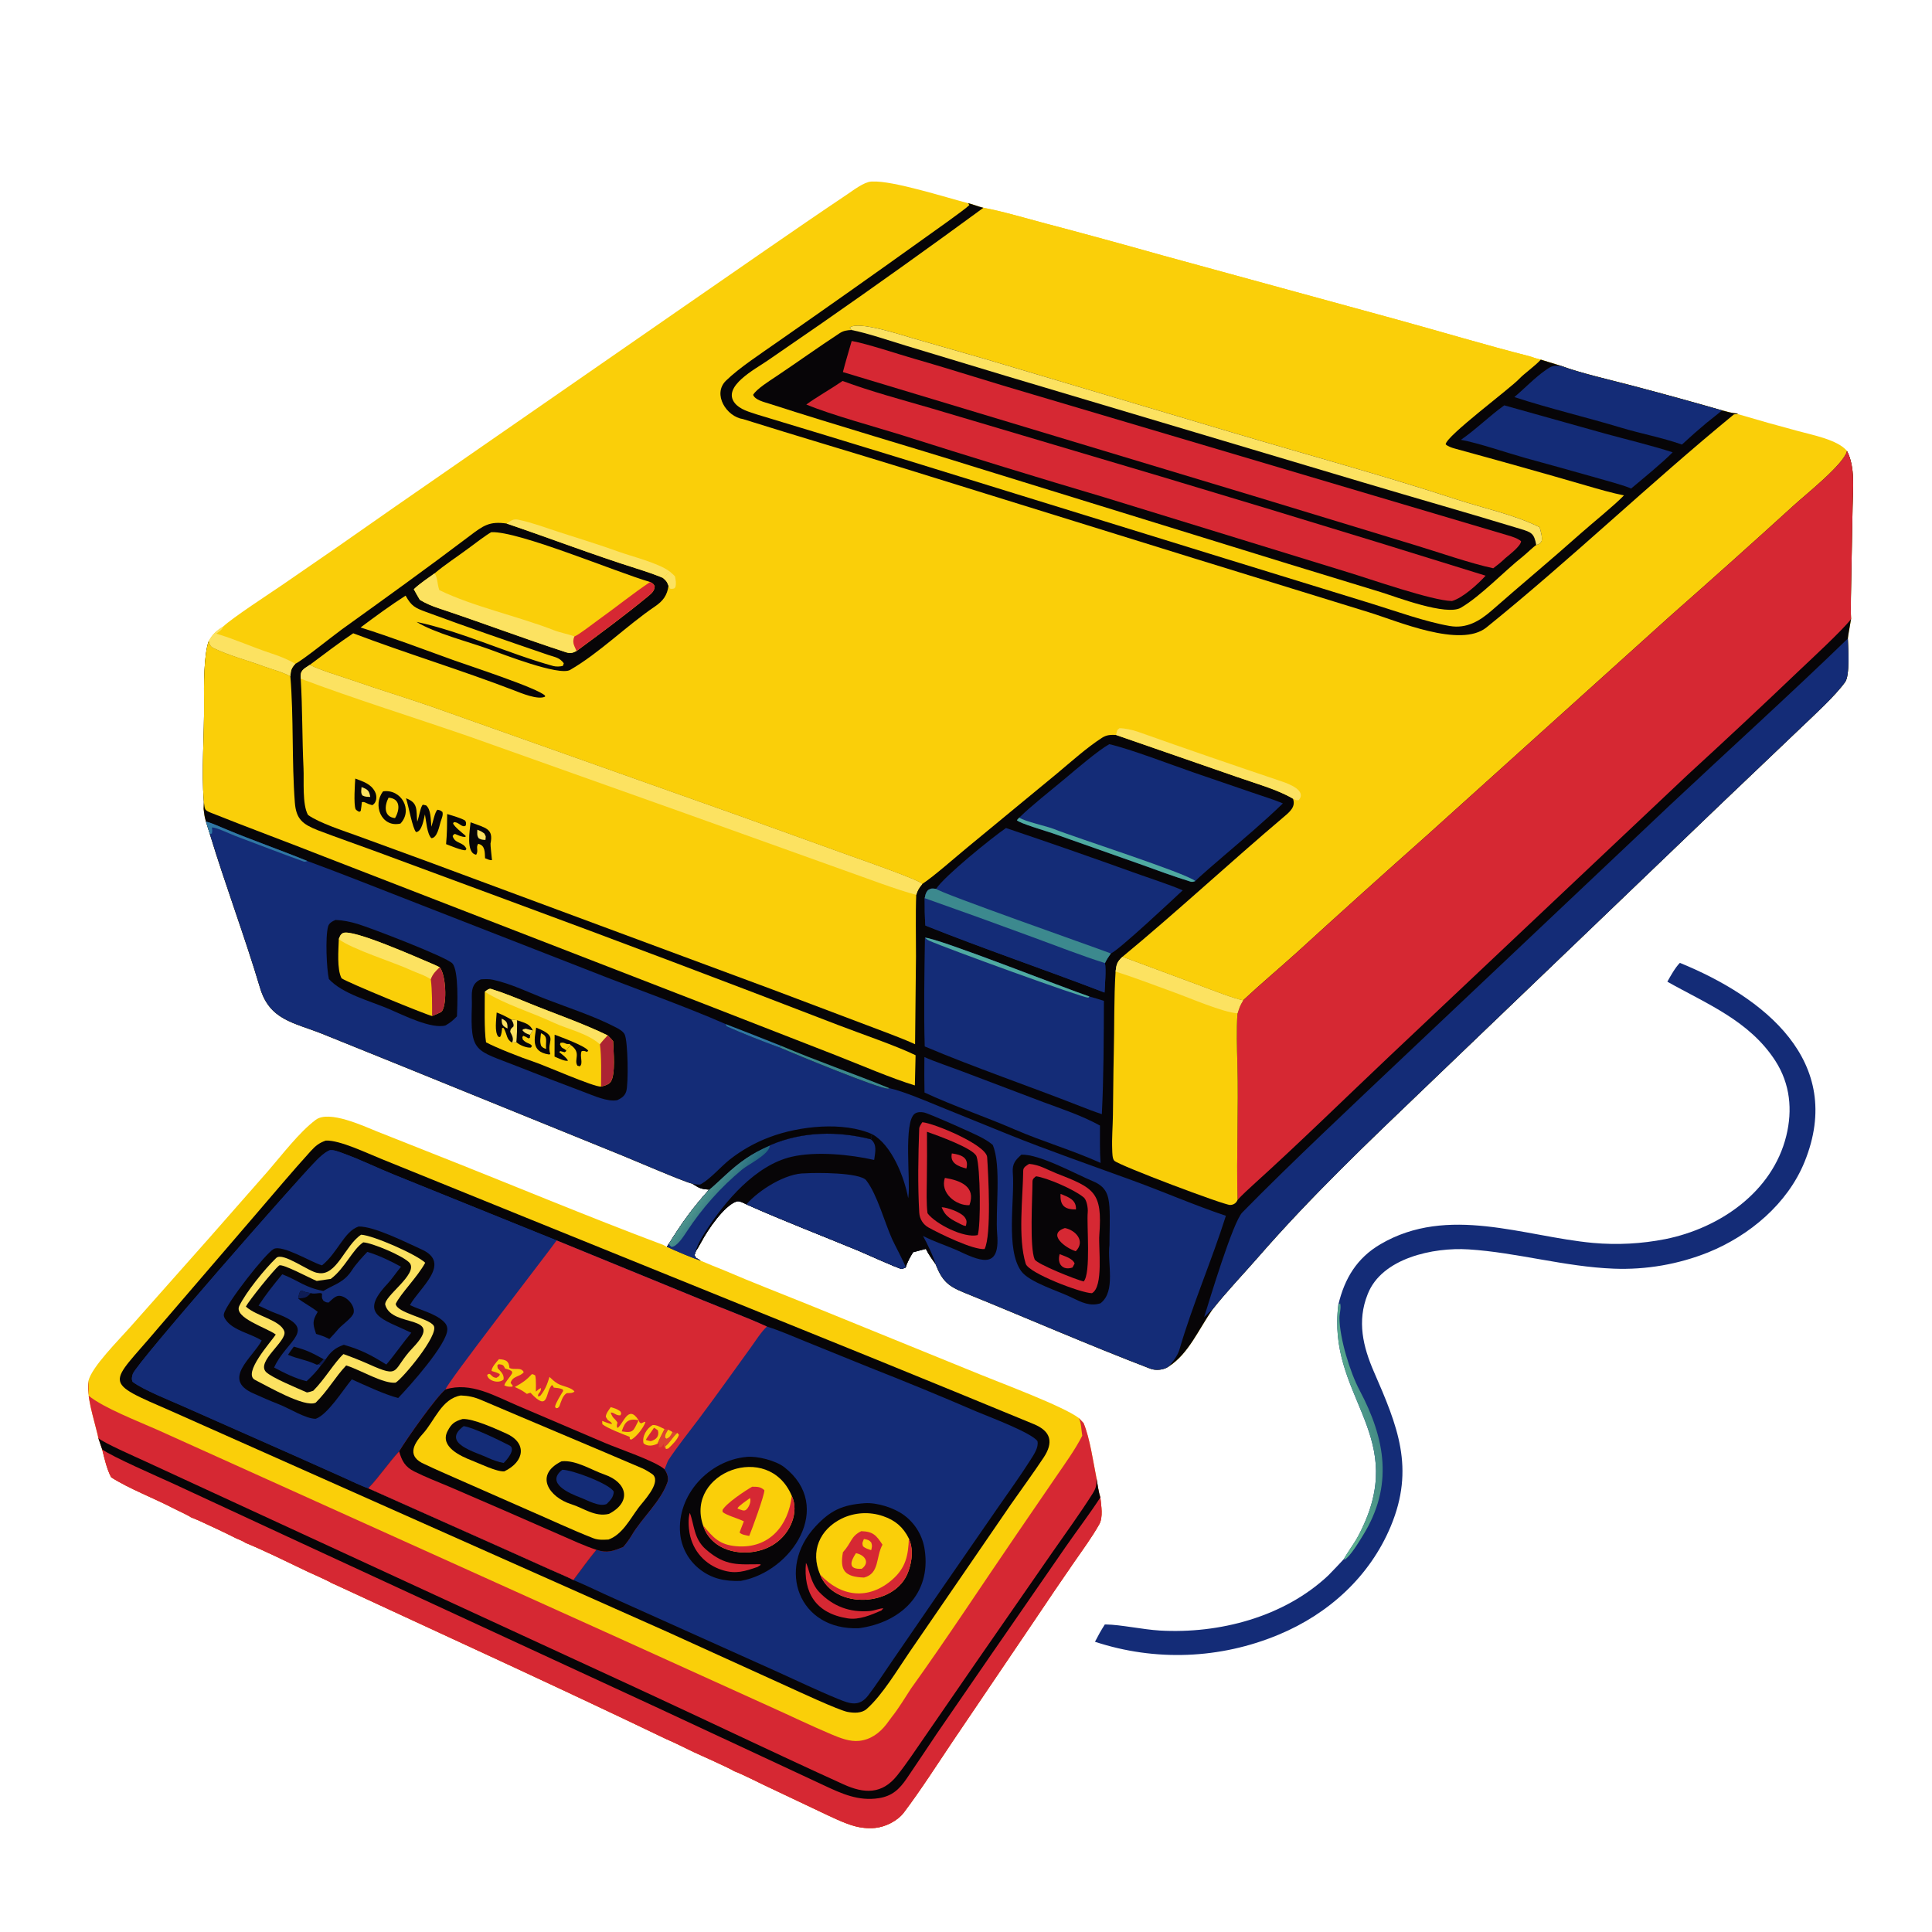 <svg width="1500" height="1500" viewBox="0 0 1500 1500" fill="none" xmlns="http://www.w3.org/2000/svg">
<path d="M173.258 486.463C180.74 479.442 208.745 461.248 218.96 454.261C247.974 434.42 276.855 414.386 305.602 394.159L531.254 237.847C573.386 208.838 615.272 179.395 657.76 150.911C662.415 147.791 670.752 141.347 676.376 140.973C676.693 140.952 677.011 140.955 677.329 140.939C693.297 140.162 734.129 153.224 751.648 157.744C755.647 158.713 760.144 160.616 763.506 161.336C776.301 163.503 798.238 169.915 811.267 173.381C841.553 181.363 871.765 189.609 901.905 198.117L1084.14 247.97C1117.96 257.262 1153.51 267.936 1187.26 276.52C1190.49 277.61 1192.97 278.418 1196.26 279.223C1201.54 280.805 1206.8 282.426 1212.05 284.085C1226.56 289.558 1250.31 295.001 1266.09 299.125C1289.78 305.346 1313.4 311.844 1336.94 318.614C1340.96 319.643 1345.05 320.961 1349.14 320.995L1348.92 321.413C1364.63 326.078 1380.41 330.521 1396.25 334.738C1407.27 337.772 1426.84 341.45 1433.99 350.098C1440.53 362.802 1438.58 379.319 1438.35 393.464L1437.35 446.874C1437.26 456.833 1436.69 471.023 1437.15 480.636C1436.5 484.553 1435.83 488.466 1435.12 492.374L1434.67 495.748C1434.92 503.306 1436.34 524.267 1432.56 529.542C1424.69 540.53 1408.04 555.59 1398.23 565.029L1336.23 624.107L1105.96 844.871C1061.68 887.242 1017.63 929.239 977.344 975.476C965.925 988.572 952.075 1003.08 941.47 1016.55C930.528 1032.14 922.837 1051.08 907.339 1060.97C903.633 1063.67 897.349 1064.26 893.174 1062.66C844.651 1044.11 796.846 1023.14 748.667 1003.63C735.718 998.387 731.501 994.366 726.326 981.394C723.693 977.593 720.804 973.755 718.854 969.588L708.947 972.195C706.934 975.352 704.106 980.369 703.204 984.009C702.512 984.375 700.991 984.932 700.21 985.247C697.289 984.888 671.937 973.316 666.509 971.067C637.512 959.07 608.128 947.813 579.484 935.047C577.153 933.963 574.008 932.08 571.766 932.842C562.055 936.138 549.312 955.166 544.702 963.867C543.498 965.962 541.672 969.383 540.313 971.221C539.274 974.605 538.939 973.792 540 976.355L544.241 978.911C538.291 977.212 523.268 970.752 517.706 968.086L519.468 965.471C529.994 948.743 537.324 938.423 550.622 923.592C544.043 923.196 542.914 922.383 537.497 918.999C532.223 918.076 490.68 900.161 483.023 897.092L311.738 827.527L249.928 802.559C227.912 793.828 209.334 791.968 201.892 766.941C189.995 726.943 175.015 687.369 162.903 647.469L159.88 637.805C158.701 633.999 158.543 631.91 158.055 628.002L158.263 622.484C156.297 597.947 158.703 570.216 158.425 545.387C158.288 533.293 158.154 508.259 162.062 497.737C164.949 492.398 168.175 489.599 173.258 486.463Z" fill="#FACF09"/>
<path d="M1433.99 350.098C1440.53 362.802 1438.58 379.318 1438.35 393.464L1437.35 446.874C1437.26 456.833 1436.69 471.023 1437.15 480.636C1436.5 484.553 1435.83 488.466 1435.12 492.374L1434.67 495.748C1434.92 503.306 1436.34 524.267 1432.56 529.542C1424.69 540.53 1408.04 555.59 1398.23 565.028L1336.23 624.107L1105.96 844.871C1061.68 887.241 1017.63 929.238 977.344 975.476C965.925 988.572 952.075 1003.08 941.47 1016.55C930.528 1032.14 922.837 1051.08 907.339 1060.97C903.633 1063.67 897.349 1064.26 893.174 1062.66C844.651 1044.11 796.846 1023.14 748.667 1003.63C735.718 998.386 731.501 994.365 726.326 981.394C723.693 977.593 720.804 973.755 718.854 969.587L708.947 972.195C706.934 975.352 704.106 980.369 703.204 984.009C702.512 984.375 700.991 984.932 700.21 985.247C697.289 984.888 671.937 973.315 666.509 971.067C637.512 959.07 608.128 947.813 579.484 935.046C577.153 933.962 574.008 932.08 571.766 932.842C562.055 936.138 549.312 955.166 544.702 963.867C543.498 965.962 541.672 969.382 540.313 971.221C539.274 974.605 538.939 973.792 540 976.355L544.241 978.911C538.291 977.212 523.268 970.752 517.706 968.086L519.468 965.471C529.994 948.743 537.324 938.423 550.622 923.591C544.043 923.196 542.914 922.383 537.497 918.999C532.223 918.076 490.68 900.161 483.023 897.092L311.738 827.527L249.928 802.559C227.912 793.828 209.334 791.968 201.892 766.941C189.995 726.943 175.015 687.368 162.903 647.469L159.88 637.805C158.701 633.998 158.543 631.91 158.055 628.002L158.263 622.484C156.297 597.946 158.703 570.216 158.425 545.387C158.288 533.292 158.154 508.258 162.062 497.736C162.722 500.139 163.305 501.922 165.708 503.086C177.851 508.967 191.367 512.353 204.013 517.026C210.937 519.585 219.01 521.566 225.418 525.024C225.847 520.318 226.121 518.848 229.289 515.398C235.543 512.247 258.249 493.811 265.542 488.574C298.709 464.76 332.022 440.781 364.572 416.127C375.325 407.982 380.02 404.572 393.333 406.473C427.097 417.931 460.634 430.816 494.721 441.554C501.287 443.622 508.336 446.011 514.658 448.652C517.377 451.066 517.736 451.39 519.018 454.77C518.026 462.237 514.784 466.609 508.447 470.904C486.44 485.823 465.342 507.012 442.613 520.133C434.114 525.039 389.905 507.721 379.695 504.02C363.202 498.04 337.681 491.621 323.372 482.821C358.456 490.278 394.863 507.572 429.672 517.129C431.641 517.67 435.195 517.624 437.11 516.897L437.724 514.936C434.34 510.387 430.672 510.197 425.644 508.474C393.995 497.624 362.268 486.776 330.894 475.159C322.119 471.91 319.494 470.65 314.91 462.46C303.488 469.727 290.848 479.005 279.962 487.175C303.463 494.553 329.083 504.231 352.36 512.635C362.998 516.475 418.292 534.502 423.188 540.138L423.154 540.907C417.466 543.592 404.671 538.135 398.687 535.837C357.974 520.2 314.857 507.12 274.248 491.681C263.175 499.085 251.218 508.221 240.449 516.259C250.045 520.94 263.499 524.721 273.782 528.314C293.877 535.336 314.603 541.61 334.711 548.554L574.218 633.516L659.995 664.438C667.541 667.147 713.422 683.06 716.063 686.307C725.044 680.394 742.229 665.188 751.341 657.705L820.445 600.727C831.35 591.658 843.809 580.376 855.674 572.775C859.234 570.499 862.354 570.454 866.448 570.609L960.227 603.144C973.733 607.92 991.78 612.901 1003.84 620.08C1006.16 626.18 1001.62 630.105 997.075 633.954C955.005 669.56 913.865 707.824 871.45 742.866L933.179 765.791C940.547 768.508 958.623 775.657 965.186 776.646C978.252 764.399 993.362 751.699 1006.85 739.526C1040.56 708.749 1074.49 678.211 1108.62 647.911L1297.21 477.888C1329.49 449.457 1361.54 420.763 1393.34 391.808C1402.02 383.88 1432.04 360.052 1433.99 350.098Z" fill="#070507"/>
<path d="M159.88 637.805C164.708 639.115 170.419 641.716 175.143 643.693C196.117 652.471 217.622 659.888 238.661 668.496C266.441 678.709 295.204 690.267 322.927 701.022L458.329 753.882C492.272 767.358 530.295 780.615 563.302 795.044C563.582 795.652 563.862 796.252 564.142 796.86C574.703 801.694 592.806 808.791 603.265 812.593C603.96 812.849 604.661 813.091 605.366 813.311C616.789 818.196 682.105 845.266 689.618 845.273L690.426 844.819C701.913 847.449 719.32 854.941 730.469 859.49L782.996 880.789C814.71 893.54 847.339 904.834 879.434 916.545C903.706 925.4 927.239 935.713 951.782 943.938C940.906 978.398 925.899 1012.81 915.718 1047.78C914.385 1052.37 910.576 1057.5 907.339 1060.97C903.633 1063.67 897.349 1064.26 893.174 1062.66C844.651 1044.11 796.846 1023.14 748.667 1003.63C735.718 998.386 731.501 994.365 726.326 981.394C723.693 977.593 720.804 973.755 718.854 969.587L708.947 972.195C706.934 975.352 704.106 980.369 703.204 984.009C702.512 984.375 700.991 984.932 700.21 985.247C697.289 984.888 671.937 973.315 666.509 971.067C637.512 959.07 608.128 947.813 579.484 935.046C577.153 933.962 574.008 932.08 571.766 932.842C562.055 936.138 549.312 955.166 544.702 963.867C543.498 965.962 541.672 969.382 540.313 971.221C539.274 974.605 538.939 973.792 540 976.355L544.241 978.911C538.291 977.212 523.268 970.752 517.706 968.086L519.468 965.471C529.994 948.743 537.324 938.423 550.622 923.591C544.043 923.196 542.914 922.383 537.497 918.999C532.223 918.076 490.68 900.161 483.023 897.092L311.738 827.527L249.928 802.559C227.912 793.828 209.334 791.968 201.892 766.941C189.995 726.943 175.015 687.368 162.903 647.469L159.88 637.805Z" fill="#142C77"/>
<path d="M705.112 930.249L705.29 929.004C706.992 916.736 701.31 871.106 710.245 864.654C712.19 863.247 715.056 863.269 717.347 863.723C721.486 864.536 755.603 879.8 761.206 882.73C764.539 884.466 767.886 886.45 770.75 888.897C777.649 905.105 772.669 940.005 774.214 958.264C776.66 987.085 759.551 978.384 742.478 970.445C734.7 967.09 725.181 963.919 717.3 959.912L716.597 959.546C719.611 964.893 724.697 975.425 726.326 981.394C723.693 977.593 720.804 973.755 718.854 969.588L708.947 972.195C706.934 975.352 704.106 980.369 703.204 984.009C702.512 984.375 700.991 984.932 700.21 985.247C697.289 984.888 671.937 973.316 666.509 971.067C637.512 959.07 608.128 947.813 579.484 935.047C577.153 933.963 574.008 932.08 571.766 932.842C562.055 936.138 549.312 955.166 544.702 963.867C543.498 965.962 541.672 969.383 540.313 971.221C539.274 974.605 538.939 973.792 540 976.355L544.241 978.911C538.291 977.212 523.268 970.752 517.706 968.086L519.468 965.471C529.994 948.743 537.324 938.423 550.622 923.592C551.596 923.079 561.155 914.129 562.764 912.649C574.415 901.912 583.328 895.562 597.736 889.314C597.884 889.219 598.032 889.116 598.18 889.014C623.218 878.291 650.747 878.086 676.098 884.517L676.787 883.814L676.049 882.656L677.328 880.664C692.349 889.007 702.155 913.967 705.112 930.249Z" fill="#070507"/>
<path d="M579.483 935.047C589.401 923.746 610.275 910.686 625.293 910.972C632.863 910.423 667.734 910.152 672.603 916.48C681.09 927.51 686.722 948.853 692.686 962.146C694.261 965.655 702.565 981.292 703.204 984.009C702.512 984.375 700.991 984.932 700.21 985.247C697.288 984.888 671.936 973.316 666.509 971.067C637.512 959.07 608.128 947.813 579.483 935.047Z" fill="#142C77"/>
<path d="M597.736 889.314C597.884 889.219 598.032 889.117 598.18 889.014C623.218 878.291 650.747 878.086 676.098 884.517C681.267 888.677 679.432 894.595 678.714 900.579C659.988 896.346 633.651 893.716 614.685 898.103C586.445 904.629 562.831 932.732 547.782 956.104C545.202 960.11 541.16 966.717 540.313 971.221C539.274 974.605 538.939 973.792 540 976.355L544.241 978.912C538.291 977.212 523.268 970.752 517.706 968.086L519.468 965.472C529.994 948.743 537.324 938.423 550.622 923.592C551.596 923.079 561.155 914.129 562.764 912.649C574.415 901.912 583.328 895.562 597.736 889.314Z" fill="#142C77"/>
<path d="M597.735 889.314C597.295 896.309 581.357 903.736 576.247 907.962C559.534 921.775 545.314 937.823 533.374 955.914C530.913 959.612 525.545 968.284 521.236 968.05C519.784 966.578 519.944 967.193 519.468 965.472C529.993 948.743 537.323 938.423 550.621 923.592C551.595 923.079 561.154 914.129 562.763 912.649C574.414 901.912 583.328 895.562 597.735 889.314Z" fill="url(#paint0_linear_193_346)"/>
<path d="M716.106 871.297C725.116 872.007 765.791 888.875 766.421 898.44C767.292 911.683 769.922 958.741 764.436 969.749C755.456 970.555 729.501 957.803 720.797 952.977C716.902 950.809 714.009 946.663 713.705 941.463C712.476 920.494 712.903 897.239 713.681 876.182C713.735 874.688 715.314 872.41 716.106 871.297Z" fill="#D62833"/>
<path d="M719.687 878.701C727.76 881.55 756.094 891.658 758.196 897.898C761.184 906.76 761.594 951.108 759.111 958.923C748.506 961.538 726.283 950.266 720.126 941.975C719.126 934.673 719.519 924.163 719.588 916.567C719.767 903.948 719.8 891.328 719.687 878.701Z" fill="#070507"/>
<path d="M733.609 914.51C745.555 916.487 757.991 921.197 752.659 935.699C742.229 936.263 729.637 926.126 733.609 914.51Z" fill="#D62833"/>
<path d="M731.126 937.287C735.652 937.456 746.411 941.286 749.092 945.205C750.967 947.937 750.454 948.867 749.941 951.76C748.747 951.884 747.151 951.101 746.03 950.529C739.109 946.97 733.894 944.853 731.126 937.287Z" fill="#D62833"/>
<path d="M739.014 895.51C746.514 896.542 752.491 898.806 750.293 907.265C744.039 905.573 737.315 903.09 739.014 895.51Z" fill="#D62833"/>
<path d="M537.496 918.999C539.368 919.373 542.786 920.208 544.253 919.358C552.048 914.832 559.445 905.969 566.516 900.308C575.952 892.896 586.48 886.992 597.725 882.81C620.537 874.219 654.804 870.535 677.327 880.664L676.048 882.656L676.787 883.814L676.097 884.517C650.746 878.086 623.217 878.291 598.179 889.014C598.032 889.116 597.884 889.219 597.735 889.314C583.327 895.562 574.414 901.912 562.763 912.649C561.154 914.129 551.595 923.079 550.621 923.592C544.042 923.196 542.913 922.383 537.496 918.999Z" fill="#070507"/>
<path d="M159.88 637.805C164.708 639.115 170.419 641.716 175.143 643.693C196.117 652.471 217.622 659.888 238.661 668.496C237.912 668.764 236.734 669.218 235.95 668.938C218.085 662.544 200.34 655.635 182.568 648.97C178.722 647.528 167.89 642.21 164.573 642.477C164.778 644.646 164.931 645.008 164.489 647.179L162.903 647.469L159.88 637.805Z" fill="#3078A3"/>
<path d="M373.297 760.364C376.408 760.173 379.53 759.998 382.6 760.65C396.577 763.638 410.755 770.654 424.105 775.811C441.576 782.556 460.763 788.723 477.401 797.263C479.964 798.582 483.4 800.317 484.877 802.896C487.589 807.62 488.07 842.051 486.146 847.573C484.915 851.104 482.49 852.583 479.276 854.158C471.678 855.681 460.775 850.569 453.095 847.749C435.906 841.296 418.778 834.69 401.712 827.922C368.914 814.929 365.041 817.866 366.355 781.04C366.649 772.786 364.372 764.304 373.297 760.364Z" fill="#070507"/>
<path d="M376.412 770.003C377.82 768.919 379.627 767.286 381.3 767.798C390.246 770.523 401.429 775.078 410.037 778.616C430.027 786.826 452.487 794.458 471.798 803.87C473.411 805.452 474.627 806.587 476.033 808.389C476.239 815.838 478.154 834.244 474.082 840.015C472.585 842.139 469.117 843.003 466.635 843.633C461.102 844.087 422.989 827.124 413.817 824.136C405.307 821.368 385.103 813.421 377.364 809.261C375.838 799.937 376.378 779.964 376.412 770.003Z" fill="#FACF09"/>
<path d="M376.411 770.003C377.82 768.919 379.626 767.286 381.299 767.798C390.245 770.523 401.428 775.078 410.036 778.616C430.026 786.826 452.486 794.458 471.797 803.87C470.029 805.833 467.239 808.755 465.778 810.828C456.333 802.266 440.593 799.029 429.708 793.931C412.202 785.721 392.691 780.14 376.411 770.003Z" fill="#FCE261"/>
<path d="M471.797 803.869C473.41 805.451 474.627 806.586 476.032 808.388C476.238 815.837 478.153 834.243 474.082 840.014C472.584 842.138 469.117 843.002 466.635 843.632C466.716 834.433 467.032 819.624 465.778 810.827C467.239 808.754 470.029 805.832 471.797 803.869Z" fill="#AC2433"/>
<path d="M430.604 803.342C435.527 805.187 455.095 812.329 456.691 815.83L455.752 816.672C453.802 816.035 453.487 815.647 451.583 816.137C449.815 820.034 453.127 825.666 450.099 827.893L448.311 827.38C445.278 822.648 451.696 817.478 443.255 811.486C441.795 812.907 440.678 813.823 439.631 815.581C439.258 816.606 439.582 816.079 438.379 816.958L434.954 816.042L434.205 816.862C436.526 818.774 439.668 820.949 440.985 823.483C438.836 824.326 432.886 821.315 430.544 820.319L430.604 803.342Z" fill="#070507"/>
<path d="M439.631 815.582C436.576 812.806 436.653 814.908 434.757 810.755L435.191 809.657C438.935 808.968 438.538 811.019 442.189 810.506L443.255 811.488C441.795 812.909 440.678 813.824 439.631 815.582Z" fill="#FACF09"/>
<path d="M385.619 786.094C390.417 787.983 392.545 789.089 397.046 791.609C398.044 791.719 400.652 791.938 401.494 792.129C401.442 795.63 401.503 806.228 400.896 809.114L397.602 809.48C392.978 806.792 394.087 803.789 391.099 798.208L389.851 798.04C389.536 800.596 389.524 803.049 388.213 805.181L386.858 804.88C383.801 801.094 385.33 791.711 385.619 786.094Z" fill="#070507"/>
<path d="M397.045 791.609C398.043 791.719 400.651 791.939 401.494 792.129C401.442 795.63 401.502 806.228 400.895 809.114L397.601 809.48C399.031 806.111 397.606 804.119 396.122 801.094C396.512 798.399 396.459 799.19 398.735 796.795C398.94 794.539 398.141 793.609 397.045 791.609Z" fill="#FCE261"/>
<path d="M389.507 790.855C393.666 792.884 394.046 794.078 394.041 798.487C389.865 796.568 389.498 795.199 389.507 790.855Z" fill="#FCE261"/>
<path d="M416.273 797.842C434.676 805.166 423.875 807.393 427.249 818.511C426.816 818.562 426.382 818.606 425.949 818.657C411.592 816.401 415.363 805.598 416.273 797.842Z" fill="#070507"/>
<path d="M420.008 802.215C425.769 804.485 423.519 808.477 423.944 813.67L424.009 814.395C421.803 813.611 421.902 813.736 420.226 812.132C418.907 808.96 419.652 805.752 420.008 802.215Z" fill="#FACF09"/>
<path d="M401.494 792.129C406.902 794.128 411.291 794.575 413.676 800.039C413.094 800.969 411.995 802.595 411.543 803.503L411.42 805.708L410.383 806.221C408.816 805.334 407.889 804.697 406.166 804.192C405.235 805.891 405.486 804.961 405.933 807.166C409.174 810.659 411.638 809.663 413.032 812.131L412.174 813.369C408.841 813.699 403.255 811.406 400.896 809.114C401.503 806.228 401.442 795.63 401.494 792.129Z" fill="#070507"/>
<path d="M411.543 803.503C408.52 802.368 407.744 802.324 405.69 800.009L405.958 799.189L408.208 798.654C410.119 799.226 411.745 799.599 413.675 800.038C413.094 800.969 411.995 802.595 411.543 803.503Z" fill="#FCE261"/>
<path d="M793.022 896.47C807.253 896.031 834.858 911.397 848.672 917.161C858.332 921.197 860.735 927.188 861.372 937.185C861.958 946.465 861.372 957.085 861.386 966.497C859.599 980.926 866.543 1002.45 854.45 1011.85C846.386 1014.47 839.641 1011.1 832.507 1007.62C822.846 1002.63 799.226 995.772 792.839 986.88C780.63 969.874 787.99 931.092 786.335 910.438C785.757 903.289 788.62 900.477 793.022 896.47Z" fill="#070507"/>
<path d="M799.05 903.633C807.239 904.373 812.893 908.079 820.041 910.935C849.426 922.441 856.077 925.21 853.498 958.989C852.737 969.031 856.904 998.943 847.807 1004.03C839.568 1004.04 798.618 988.462 796.369 981.167C790.202 961.194 794.15 930.146 794.429 908.767C794.465 906.094 797.197 904.827 799.05 903.633Z" fill="#D62833"/>
<path d="M804.404 913.271C812.907 914.392 833.906 923.518 841.01 929.392C843.779 931.106 844.804 938.152 844.519 941.125C843.581 950.779 847.155 988.66 841.362 994.915C835.891 993.757 804.785 981.343 803.276 977.739C799.299 968.24 801.577 929.89 801.628 917.344C801.635 915.139 803.195 914.216 804.404 913.271Z" fill="#070507"/>
<path d="M826.801 953.453C834.968 955.035 843.017 963.531 835.224 971.441C827.329 969.098 812.571 958.045 826.801 953.453Z" fill="#D62833"/>
<path d="M823.426 926.932C829.49 929.4 835.796 931.502 835.372 938.987C826.341 939.163 822.862 935.677 823.426 926.932Z" fill="#D62833"/>
<path d="M822.707 973.719C826.589 975.33 832.837 976.978 834.338 980.999L832.698 984.075C825.483 986.624 820.452 981.636 822.707 973.719Z" fill="#D62833"/>
<path d="M260.569 714.23C266.473 714.499 272.075 715.67 277.719 717.375C287.732 720.399 346.874 743.056 351.252 748.029C356.325 753.793 355.072 781.098 354.785 789.074C351.389 792.516 350.074 793.651 345.908 796.149C334.916 799.159 313.046 788.107 301.952 783.368C287.252 777.099 265.891 771.671 255.355 760.121C253.594 752.599 252.439 727.339 254.757 719.25C255.52 716.584 258.13 715.222 260.569 714.23Z" fill="#070507"/>
<path d="M263.048 729.142C263.771 727.207 264.268 725.515 266.231 724.465C273.194 720.737 324.52 743.665 335.287 748.177C337.362 749.048 339.375 749.956 341.374 750.989C346.042 756.35 347.404 778.455 343.153 785.12C342.559 786.057 336.921 788.204 335.467 788.841C330.178 787.603 269.716 762.796 265.183 759.529C261.469 752.491 262.804 737.557 263.048 729.142Z" fill="#FACF09"/>
<path d="M263.048 729.142C263.771 727.207 264.267 725.515 266.23 724.465C273.193 720.737 324.519 743.665 335.287 748.177C337.362 749.048 339.375 749.956 341.374 750.989C338.214 754.058 336.073 756.028 334.462 760.313C329.648 757.039 323.895 755.494 319.14 753.267C306.491 747.342 273.075 736.963 263.048 729.142Z" fill="#FCE261"/>
<path d="M341.374 750.988C346.041 756.35 347.404 778.454 343.153 785.119C342.558 786.057 336.921 788.203 335.466 788.84C335.492 780.249 335.585 768.669 334.462 760.312C336.073 756.027 338.214 754.057 341.374 750.988Z" fill="#AC2433"/>
<path d="M1433.99 350.098C1440.53 362.802 1438.58 379.318 1438.35 393.464L1437.35 446.874C1437.26 456.833 1436.69 471.023 1437.15 480.636C1430.5 489.357 1406.07 511.891 1397.3 520.215C1368.56 547.66 1339.53 574.803 1310.23 601.64L1079.31 819.543C1043.91 853.03 1009.17 887.139 973.03 919.827C969.06 923.423 964.497 927.656 960.849 931.567C959.861 896.646 961.677 861.021 960.717 826.018C960.373 813.479 959.875 799.168 960.798 786.746C962.278 782.022 962.578 780.952 965.185 776.646C978.252 764.399 993.361 751.699 1006.85 739.526C1040.56 708.749 1074.48 678.211 1108.62 647.911L1297.21 477.888C1329.49 449.457 1361.54 420.763 1393.34 391.808C1402.02 383.88 1432.04 360.052 1433.99 350.098Z" fill="#D62833"/>
<path d="M233.477 526.935C232.849 520.414 235.618 519.522 240.449 516.26C250.044 520.941 263.499 524.721 273.781 528.315C293.877 535.336 314.602 541.61 334.711 548.554L574.218 633.517L659.995 664.439C667.541 667.147 713.422 683.061 716.063 686.308C713.554 689.41 712.519 690.846 711.359 694.728C710.754 709.511 711.218 727.679 711.169 742.669L710.461 810.733C699.583 805.76 683.71 800.04 672.407 795.718L599.631 768.216L331.448 668.691L277.616 649.004C266.959 645.108 247.789 638.969 239.138 632.714C234.54 624.564 236.115 606.118 235.65 596.503C234.532 573.413 234.899 550.016 233.477 526.935Z" fill="#FACF09"/>
<path d="M233.477 526.935C232.849 520.414 235.618 519.522 240.449 516.26C250.044 520.941 263.499 524.721 273.781 528.315C293.877 535.336 314.602 541.61 334.711 548.554L574.218 633.517L659.995 664.439C667.541 667.147 713.422 683.061 716.063 686.308C713.554 689.41 712.519 690.846 711.359 694.728C697.012 691.106 671.556 681.368 656.82 676.213L532.249 631.557L364.344 571.826C321.523 557.067 275.564 542.762 233.477 526.935Z" fill="#FCE261"/>
<path d="M297.44 614.408C311.496 612.376 320.858 628.892 310.917 639.415C296.158 642.809 289.061 624.971 297.44 614.408Z" fill="#070507"/>
<path d="M301.681 619.318C311.292 619.976 310.417 628.919 306.69 635.18C297.81 634.214 298.444 625.504 301.681 619.318Z" fill="#FACF09"/>
<path d="M315.213 619.768C324.863 623.38 323.001 628.609 323.932 637.987C325.458 634.019 326.45 626.223 328.32 624.766L330.818 625.302C334.703 628.598 334.322 636.24 334.946 641.864C336.037 638.614 337.647 630.198 339.646 628.675C341.814 629.12 341.682 629.042 343.465 630.34C344.291 632.616 342.88 635.601 342.063 638.096C340.984 641.794 339.415 650.64 334.911 650.75C331.538 647.493 330.9 637.343 329.915 632.274C328.972 636.112 327.635 645.742 323.017 646.025C320.231 643.064 317.335 626.121 315.213 619.768Z" fill="#070507"/>
<path d="M365.365 638.42C377.28 642.941 383.259 643.258 380.837 654.948C380.656 655.819 381.823 665.96 381.976 667.789C380.198 668.049 378.57 667.061 376.6 666.337C376.351 661.809 376.804 656.307 371.268 655.132C369.256 657.913 371.727 660.295 369.729 663.599C361.618 662.425 364.718 644.499 365.365 638.42Z" fill="#070507"/>
<path d="M370.596 644.197C373.474 645.345 373.555 645.36 376.055 647.156C377.525 650.128 377.141 648.556 376.908 652.121C374.344 651.95 374.115 652.096 371.76 650.928C370.123 648.828 370.549 646.962 370.596 644.197Z" fill="#FCE261"/>
<path d="M275.833 604.48C281.881 606.814 287.878 608.495 291.122 614.657C292.914 618.062 292.647 623.165 289.018 625.133L286.21 624.254C284.026 623.366 282.582 622.231 280.933 622.835C280.707 625.329 280.484 627.091 280.088 629.564L278.963 630.344C278.038 629.854 276.419 629.058 276.055 628.154C274.503 624.302 275.555 608.333 275.833 604.48Z" fill="#070507"/>
<path d="M280.717 611.07C285.421 612.883 286.654 613.692 287.477 618.734C285.005 618.605 283.503 618.757 281.327 617.577C279.986 615.507 280.511 613.637 280.717 611.07Z" fill="#FCE261"/>
<path d="M347.183 632.014C351.238 633.28 357.691 635.016 361.131 637.091C362.082 638.863 361.9 638.838 361.645 640.883C358.754 643.261 356.367 637.893 352.253 638.407L351.755 639.416C353.277 642.337 358.71 646.482 361.437 648.836L361.456 649.802C358.446 649.888 356.129 648.616 353.278 647.466C351.951 647.907 352.535 647.708 351.418 649.103C353.228 655.341 359.66 653.39 362.155 659.069L361.355 660.131C358.667 660.429 349.544 656.575 346.334 655.384C347.099 647.092 347.128 640.322 347.183 632.014Z" fill="#070507"/>
<path d="M162.062 497.736C162.722 500.139 163.305 501.922 165.708 503.086C177.851 508.967 191.367 512.353 204.013 517.026C210.937 519.585 219.01 521.566 225.418 525.024C228.102 557.153 226.451 590.784 228.917 623.068C229.908 636.038 235.022 639.895 246.468 644.491C262.023 650.417 277.743 655.841 293.345 661.608L393.684 698.737C479.72 730.49 565.512 762.898 651.054 795.952C666.795 802.031 696.453 812.161 710.858 819.287L710.3 842.725C692.761 837.451 667.047 826.414 649.388 819.478L547.831 779.89L251.112 664.857C222.16 653.433 192.908 642.665 164.001 631.122C158.448 628.904 159.14 628.563 158.263 622.484C156.297 597.946 158.703 570.216 158.425 545.387C158.288 533.292 158.154 508.258 162.062 497.736Z" fill="#FACF09"/>
<path d="M934.907 1022.58C939.133 1009.09 957.188 948.853 964.512 941.36C1000.33 904.717 1053.85 854.568 1090.32 819.998L1295.88 625.725C1341.99 582.472 1389.17 539.767 1434.67 495.748C1434.92 503.306 1436.34 524.267 1432.56 529.542C1424.69 540.53 1408.04 555.59 1398.23 565.029L1336.23 624.107L1105.96 844.871C1061.68 887.241 1017.63 929.238 977.344 975.476C965.925 988.572 952.075 1003.08 941.47 1016.55C939.419 1018.13 936.848 1020.74 934.907 1022.58Z" fill="#142C77"/>
<path d="M866.133 754.278C866.814 748.536 867.312 746.822 871.451 742.867L933.179 765.792C940.547 768.509 958.624 775.658 965.186 776.646C962.579 780.953 962.278 782.022 960.799 786.747C959.876 799.168 960.374 813.48 960.718 826.019C961.678 861.022 959.861 896.646 960.85 931.568C960.535 932.206 960.315 932.718 959.861 933.297C958.667 934.798 956.998 935.479 955.115 935.545C950.516 935.707 869.048 904.967 865.166 901.202C863.533 899.613 863.606 894.771 863.519 892.516C863.167 883.646 863.929 874.615 864.075 865.731C864.339 849.815 864.339 833.915 864.734 817.992C865.262 796.861 864.8 775.35 866.133 754.278Z" fill="#FACF09"/>
<path d="M866.133 754.278C866.814 748.536 867.312 746.822 871.45 742.867L933.179 765.792C940.547 768.509 958.623 775.658 965.186 776.646C962.578 780.953 962.278 782.022 960.798 786.747C949.409 785.985 923.664 774.808 911.741 770.523C896.667 765.096 881.572 759.186 866.133 754.278Z" fill="#FCE261"/>
<path d="M606.565 812.014C634.028 823.659 662.781 833.561 690.425 844.819L689.617 845.273C682.105 845.266 616.788 818.195 605.365 813.31L606.565 812.014Z" fill="#3C898E"/>
<path d="M563.302 795.043C577.753 800.624 592.175 806.278 606.565 812.013L605.366 813.31C604.66 813.09 603.959 812.848 603.264 812.592C592.805 808.79 574.703 801.693 564.141 796.859C563.861 796.251 563.582 795.651 563.302 795.043Z" fill="#3078A3"/>
<path d="M781.04 642.869C814.168 654.017 847.178 665.513 880.064 677.359C890.31 681.067 908.892 687.106 918.252 691.246C911.03 697.973 868.44 737.974 862.464 740.252C860.574 743.013 859.344 744.683 857.893 747.723C858.824 752.652 857.871 764.957 857.556 770.604C811.729 752.981 763.66 736.656 718.501 718.591C717.876 711.745 717.988 704.255 717.936 697.334C718.578 694.605 718.634 693.271 720.459 691.131C723.046 689.505 723.56 689.798 726.803 690.096C732.803 680.576 770.156 650.289 781.04 642.869Z" fill="#142C77"/>
<path d="M717.936 697.334C718.578 694.605 718.634 693.271 720.459 691.131C723.046 689.505 723.56 689.798 726.803 690.096C730.512 693.582 847.273 734.488 862.464 740.252C860.574 743.013 859.344 744.683 857.893 747.723C858.824 752.652 857.871 764.956 857.556 770.603C811.729 752.981 763.66 736.656 718.501 718.591C717.876 711.745 717.988 704.255 717.936 697.334Z" fill="#142C77"/>
<path d="M717.936 697.334C718.578 694.605 718.634 693.271 720.459 691.131C723.046 689.505 723.56 689.798 726.803 690.096C730.512 693.582 847.273 734.488 862.464 740.252C860.574 743.013 859.344 744.683 857.893 747.723C840.813 742.434 819.053 733.916 802.134 727.731C774.148 717.383 746.082 707.25 717.936 697.334Z" fill="#3C898E"/>
<path d="M718.123 728.038C726.894 727.815 827.791 767.658 845.772 773.672C849.587 774.675 853.315 775.891 857.08 777.07C856.956 804.433 856.904 837.89 855.461 865.034C849.741 863.144 843.604 860.786 837.993 858.581C798.23 842.973 757.28 829.079 717.951 812.453C717.162 786.152 717.702 754.541 718.123 728.038Z" fill="#142C77"/>
<path d="M718.123 728.038C726.894 727.815 827.791 767.658 845.772 773.672L845.362 774.397C845.105 774.433 844.849 774.499 844.593 774.514C840.44 774.697 733.587 735.886 721.473 730.36C720.134 729.75 719.207 729.011 718.123 728.038Z" fill="#4FAAA1"/>
<path d="M861.263 577.777C877.64 581.51 909.852 593.952 926.983 599.837L972.884 615.567C979.483 617.841 990.052 621.164 996.028 623.759C981.131 638.231 965.691 651.12 949.988 664.61C947 667.179 929.583 682.097 928.052 684.061C926.866 684.485 925.65 684.905 924.405 684.522C911.661 680.58 896.917 675.195 884.583 670.713L817.537 647.048C813.157 645.508 791.17 639.097 789.5 636.784L791.324 634.816C801.241 625.111 816.065 613.596 827.015 604.393C835.101 597.601 852.854 582.388 861.263 577.777Z" fill="#142C77"/>
<path d="M791.324 634.816C795.953 637.867 813.084 641.528 818.335 643.666C833.753 649.932 921.116 677.887 928.052 684.061C926.866 684.486 925.65 684.905 924.405 684.522C911.661 680.58 896.917 675.196 884.583 670.713L817.537 647.048C813.157 645.508 791.17 639.097 789.5 636.784L791.324 634.816Z" fill="#4FAAA1"/>
<path d="M381.408 413.181C402.741 412.22 478.356 444.221 504.758 451.867C506.875 453.069 507.196 453.001 508.308 455.189C508.086 458.671 506.248 460.401 503.455 462.708C485.381 477.638 466.462 491.56 447.638 505.435C444.405 507.027 442.833 507.513 439.274 506.356C406.141 495.59 373.548 483.175 340.459 472.218C335.517 470.581 330.42 468.413 325.97 465.721C324.368 463.158 322.785 460.15 321.297 457.483C325.779 453.18 332.252 448.855 337.409 445.172C345.19 438.572 355.53 431.849 363.838 425.639C367.975 422.548 377.272 415.487 381.408 413.181Z" fill="#FACF09"/>
<path d="M337.409 445.172C339.724 447.996 339.413 453.372 341.075 458.156C367.849 471.159 402.363 478.422 430.499 489.48C434.519 491.06 443.489 492.926 445.966 494.169C444.094 498.816 445.632 500.714 447.638 505.435C444.405 507.026 442.833 507.513 439.274 506.356C406.141 495.59 373.548 483.175 340.459 472.218C335.517 470.581 330.42 468.413 325.97 465.721C324.368 463.158 322.785 460.15 321.297 457.483C325.779 453.179 332.252 448.854 337.409 445.172Z" fill="#FCE261"/>
<path d="M504.758 451.867C506.875 453.069 507.196 453.001 508.308 455.189C508.086 458.671 506.248 460.401 503.455 462.708C485.381 477.638 466.462 491.56 447.638 505.435C445.632 500.714 444.094 498.816 445.966 494.169C449.505 492.799 461.174 483.665 464.816 481.069C478.043 471.641 491.303 460.883 504.758 451.867Z" fill="#D62833"/>
<path d="M717.7 820.672C724.618 823.88 739.153 828.802 746.88 831.746L810.059 855.689C825.022 861.211 840.008 866.163 854.019 873.882C854.026 883.082 853.792 893.899 854.495 902.901C832.947 893.094 809.546 886.355 787.859 876.944C764.707 866.895 740.625 858.86 717.777 848.233C717.603 839.048 717.577 829.856 717.7 820.672Z" fill="#142C77"/>
<path d="M751.648 157.744C755.647 158.713 760.144 160.616 763.506 161.336C776.301 163.503 798.237 169.915 811.267 173.381C841.553 181.363 871.765 189.609 901.904 198.117L1084.14 247.97C1117.96 257.262 1153.51 267.936 1187.26 276.52C1190.49 277.61 1192.97 278.418 1196.26 279.223C1201.54 280.805 1206.8 282.426 1212.05 284.085C1226.56 289.558 1250.31 295.001 1266.09 299.125C1289.78 305.346 1313.4 311.844 1336.94 318.614C1340.96 319.643 1345.05 320.961 1349.14 320.995L1348.92 321.413C1348.02 321.517 1347.14 321.621 1346.24 321.725C1280.99 375.222 1219.72 434.117 1154.11 487.122C1133.85 503.488 1084.83 482.113 1063.18 475.49L926.44 433.291L703.086 363.97C661.049 350.97 618.984 338.613 576.875 325.381C564.067 323.518 552.907 306.015 563.675 295.525C574.048 285.421 591.392 274.145 603.482 265.601C641.382 239.233 679.096 212.598 716.621 185.697C722.389 181.513 748.857 162.994 752.615 159.237L751.648 157.744Z" fill="#FACF09"/>
<path d="M751.648 157.744C755.647 158.713 760.144 160.616 763.506 161.336C722.184 191.635 680.484 221.419 638.418 250.68L595.738 280.102C586.825 286.313 560.366 300.038 570.397 312.832C574.476 318.035 581.708 319.743 587.708 321.798C623.746 332.726 659.846 343.609 695.831 354.71L952.104 433.912L1065.15 468.741C1083.51 474.431 1106.95 482.844 1125.56 486.022C1138.57 488.244 1148.76 482.255 1158.28 473.896C1180.64 454.259 1204.29 434.631 1226.54 414.794C1235.82 406.51 1252.91 392.829 1260.85 384.626C1251.2 382.698 1241.44 379.858 1231.96 377.098C1197.76 367.134 1163.45 357.55 1129.09 348.145C1127.03 347.582 1123.92 346.456 1122.42 344.989C1122.6 338.621 1172.64 301.556 1179.61 294.047C1183.14 290.247 1192.13 283.903 1196.26 279.223C1201.54 280.805 1206.8 282.426 1212.05 284.085C1226.56 289.558 1250.31 295.001 1266.09 299.125C1289.78 305.346 1313.4 311.844 1336.94 318.614C1340.96 319.643 1345.05 320.961 1349.14 320.995L1348.92 321.413C1348.02 321.517 1347.14 321.621 1346.24 321.725C1280.99 375.222 1219.72 434.117 1154.11 487.122C1133.85 503.488 1084.83 482.113 1063.18 475.49L926.44 433.291L703.086 363.97C661.049 350.97 618.984 338.613 576.875 325.381C564.067 323.518 552.907 306.015 563.675 295.525C574.048 285.421 591.392 274.145 603.482 265.601C641.382 239.233 679.096 212.598 716.621 185.697C722.389 181.513 748.857 162.994 752.615 159.237L751.648 157.744Z" fill="#070507"/>
<path d="M1175.75 308.282C1183.9 301.398 1191.37 293.42 1200.11 287.296C1204.93 283.915 1206.23 283.72 1212.05 284.085C1226.56 289.558 1250.31 295.001 1266.09 299.125C1289.78 305.346 1313.4 311.843 1336.94 318.614C1335.01 320.455 1327.71 326.04 1325.14 328.17C1318.56 333.667 1312.13 339.333 1305.84 345.16C1290.1 339.596 1274.29 336.788 1258.78 332.104C1231.86 323.98 1202.2 316.998 1175.75 308.282Z" fill="#142C77"/>
<path d="M1167.91 314.709L1245.97 336.592C1262.5 341.111 1282.74 345.986 1298.66 351.179C1291.08 358.958 1275.01 372.086 1266.39 379.314C1262.32 377.25 1247.09 373.123 1241.88 371.626C1222.77 366.198 1203.63 360.868 1184.47 355.637C1170.52 351.741 1147.3 343.774 1134.24 341.48C1145.97 333.403 1156.32 322.988 1167.91 314.709Z" fill="#142C77"/>
<path d="M661.061 256.216L659.767 254.387C665.867 248.717 700.579 260.307 708.626 262.591L764.714 278.684L956.975 335.868C1015.04 353.153 1073.47 368.98 1131.02 387.785C1151.52 394.483 1176.17 399.722 1195.38 409.354C1196.3 412.983 1197.59 416.471 1196.95 420.043C1195.64 421.94 1195.54 422.347 1192.74 423.157C1191.11 424.01 1184.94 429.96 1182.65 431.784C1167.81 443.513 1149.96 462.549 1134.32 471.788C1123.07 478.436 1084.32 463.551 1072.09 459.733L1000.85 437.968L759.221 363.312C705.357 346.422 651.024 330.782 597.295 313.425C593.365 312.156 586.233 310.591 584.719 306.552C587.378 301.995 597.335 295.788 602.088 292.607C618.738 281.465 635.14 269.678 651.876 258.71C654.853 256.759 657.584 256.371 661.061 256.216Z" fill="#070507"/>
<path d="M661.062 256.216L659.768 254.387C665.867 248.717 700.58 260.307 708.627 262.591L764.715 278.684L956.976 335.868C1015.04 353.153 1073.47 368.98 1131.02 387.785C1151.52 394.483 1176.17 399.722 1195.38 409.354C1196.3 412.983 1197.59 416.471 1196.95 420.043C1195.64 421.94 1195.54 422.347 1192.74 423.157C1191.07 414.142 1189.18 413.315 1180.52 410.67C1139.92 398.271 1099.06 386.751 1058.39 374.586L781.114 291.888L703.637 268.461C691.635 264.819 672.886 258.466 661.062 256.216Z" fill="#FCE261"/>
<path d="M654.167 295.795C654.228 295.809 654.288 295.823 654.348 295.837C676.465 304.021 699.919 310.273 722.576 316.855L817.888 345.159C929.992 378.229 1041.84 412.163 1153.42 446.957C1147.61 453.425 1135.56 464.341 1127.29 466.629C1111.82 466.367 1063.88 449.565 1046.04 444.145L857.915 386.264C805.188 370.637 752.622 354.49 700.215 337.826C679.854 331.483 645.189 322.075 626.009 314.067C633.888 308.342 645.34 301.859 654.167 295.795Z" fill="#D62833"/>
<path d="M661.261 264.732C673.391 266.912 697.104 274.893 709.721 278.509C740.435 287.309 771.292 297.384 801.98 306.261L1170.75 415.657C1174.38 416.769 1178 417.784 1180.95 420.188C1180.78 424.014 1171.83 430.686 1168.71 433.375C1165.25 436.664 1163.17 438.326 1159.36 441.197C1141.83 437.506 1116.4 428.591 1098.37 423.138L973.499 385.124L654.426 288.876C656.457 280.94 658.989 272.643 661.261 264.732Z" fill="#D62833"/>
<path d="M866.447 570.609C867.495 567.143 866.879 566.993 869.179 565.371C873.112 565.373 879.287 566.667 883.015 567.992C920.368 581.256 957.817 594.131 995.383 606.777C1000.45 608.483 1014.78 613.769 1008.35 621.231C1006.46 621.621 1005.65 620.925 1003.84 620.081C991.779 612.902 973.732 607.921 960.227 603.144L866.447 570.609Z" fill="#FCE261"/>
<path d="M393.333 406.472C396.975 404.034 398.417 402.696 402.801 403.572C413.508 405.853 424.004 409.858 434.448 413.226C449.45 418.063 465.164 422.874 479.939 428.205C490.823 432.132 511.238 437.11 519.974 443.713C518.239 445.467 516.488 447.009 514.658 448.652C508.336 446.011 501.287 443.622 494.721 441.553C460.633 430.816 427.096 417.93 393.333 406.472Z" fill="#FCE261"/>
<path d="M162.062 497.736C164.949 492.398 168.175 489.598 173.258 486.463C172.522 489.089 170.054 490.298 167.967 491.974C182.263 496.186 196.074 502.496 210.241 507.167C217.024 509.404 223.145 511.729 229.289 515.398C226.121 518.848 225.847 520.318 225.418 525.024C219.01 521.566 210.937 519.585 204.013 517.026C191.367 512.353 177.851 508.967 165.708 503.086C163.305 501.922 162.722 500.139 162.062 497.736Z" fill="#FCE261"/>
<path d="M519.974 443.713C521.147 444.757 523.097 446.367 524.072 447.486C524.618 450.865 525.189 452.644 524.348 455.921C523.176 457.143 523.867 456.773 522.326 457.12C521.111 457.34 521.43 457.237 520.125 456.957L519.018 454.769C517.736 451.389 517.377 451.065 514.658 448.652C516.489 447.009 518.239 445.466 519.974 443.713Z" fill="#FCE261"/>
<path d="M1294.53 762.188C1296.99 757.756 1300.67 751.165 1304.25 747.568C1369.09 774.031 1432.92 823.777 1401.03 902.139C1387.81 934.614 1358.25 959.37 1326.25 972.334C1302.96 981.65 1277.98 985.964 1252.92 984.99C1214.72 983.518 1177.68 972.385 1140.09 970.012C1113.06 968.306 1072.72 976.611 1061.82 1004.92C1053.49 1025.73 1058.21 1045.56 1066.77 1065.2C1085.06 1107.19 1098.67 1139.73 1079.77 1185.03C1063.54 1223.95 1031.55 1253.01 992.827 1269.12C947.49 1288.11 896.814 1290.07 850.137 1274.66C852.781 1269.49 854.678 1266.12 857.776 1261.23L858.794 1261.24C869.773 1261.34 887.417 1265.19 900.535 1265.95C946.692 1268.59 996.921 1255.42 1031.18 1223.25C1032.9 1221.64 1043.82 1210.08 1043.33 1210.42C1050.33 1198.75 1052.63 1197.55 1058.91 1183.56C1090.96 1112.23 1030.2 1082.75 1039.11 1012.85C1043.94 992.556 1053.5 976.721 1071.78 966.006C1124.28 935.237 1183.16 960.059 1236.83 965.002C1255.61 966.687 1274.52 965.691 1293.01 962.029C1335.02 953.577 1376.1 925.554 1386.85 881.953C1391.85 861.687 1389.85 841.597 1378.49 823.814C1358.36 792.459 1324.88 779.319 1294.53 762.188Z" fill="#142C77"/>
<path d="M1039.11 1012.85L1040.51 1011.94C1041.46 1015.66 1039.88 1019.83 1039.94 1023.41C1040.18 1039.39 1048.22 1065.56 1055.55 1079.34C1075.71 1117.28 1081.93 1153.81 1058.26 1191.97C1055.81 1195.93 1048.28 1208.66 1043.96 1210.85L1043.33 1210.42C1050.33 1198.75 1052.63 1197.55 1058.91 1183.56C1090.96 1112.23 1030.19 1082.75 1039.11 1012.85Z" fill="url(#paint1_linear_193_346)"/>
<path d="M68.69 1072.03C71.269 1061.21 92.401 1040.19 100.659 1030.82L162.313 961.297L208.199 909.076C218.968 896.661 232.322 879.01 245.121 869.437C255.478 861.681 282.034 874.19 292.892 878.534L335.159 895.291C394.254 918.553 455.839 944.43 515.012 966.585L517.706 968.087C523.268 970.753 538.29 977.213 544.24 978.912C550.315 981.497 556.424 984.002 562.565 986.427C583.959 995.663 606.707 1004.38 628.406 1013.19L761.147 1067.22C777.964 1074.12 825.395 1091.74 837.605 1100.95L841.289 1104.85C846.24 1116.82 848.686 1134.68 851.33 1147.85C852.077 1152.22 852.949 1158.56 854.297 1162.6C854.97 1168.99 856.545 1177.93 853.462 1183.43C848.02 1193.16 840.461 1203.46 834.074 1212.66C823.645 1227.74 813.332 1242.91 803.152 1258.16L740.009 1351.47C727.561 1369.99 715.196 1389.36 701.807 1407.17C696.887 1413.72 687.568 1418.4 679.401 1419.21C674.024 1419.68 668.604 1419.19 663.403 1417.75C655.285 1415.54 644.858 1410.38 637.109 1406.73L593.146 1385.9C587.39 1383.16 575.477 1377.08 570.051 1375.15C567.155 1373.08 542.956 1362.31 538.429 1360.24C531.268 1356.75 524.047 1353.13 516.745 1349.97C432.02 1309.26 345.156 1269.65 259.795 1230.07L257.924 1229.29C253.73 1226.8 243.86 1222.55 239.067 1220.33C223.8 1213.07 206.041 1204.21 190.659 1197.87C188.732 1196.52 185.165 1195.14 182.887 1194.14C173.801 1189.46 163.726 1184.93 154.413 1180.56C152.316 1179.68 150.211 1178.8 148.098 1177.95C146.946 1176.84 136.831 1172.21 134.906 1171.19C120.33 1163.52 99.813 1155.69 86.305 1146.96C82.876 1140.45 81.152 1132.47 79.328 1125.3L76.366 1116.55L75.639 1113.23C72.677 1100.77 66.963 1083.95 68.69 1072.03Z" fill="#FACF09"/>
<path d="M75.639 1113.23C72.677 1100.76 66.963 1083.95 68.69 1072.03L68.828 1083.63C80.245 1093.06 107.747 1103.66 122.377 1110.18L195.685 1143.26L478.273 1270.81L598.665 1325.39C614.341 1332.42 629.845 1339.95 645.669 1346.62C652.25 1349.38 659.834 1352.39 667.048 1351.61C676.009 1350.64 682.826 1345.59 688.239 1338.65C689.688 1336.77 691.102 1334.85 692.48 1332.91C697.309 1326.94 703.005 1317.6 707.314 1310.96C734.685 1272.88 762.561 1230.27 789.301 1191.23L819.485 1147.14C826.479 1136.89 834.69 1125.65 840.263 1114.69C839.45 1109.83 839.677 1105.46 837.605 1100.95L841.289 1104.85C846.24 1116.82 848.686 1134.68 851.33 1147.85C852.077 1152.22 852.949 1158.56 854.297 1162.6C854.97 1168.99 856.545 1177.93 853.462 1183.43C848.02 1193.16 840.461 1203.46 834.074 1212.66C823.645 1227.74 813.332 1242.91 803.152 1258.15L740.009 1351.46C727.561 1369.99 715.196 1389.36 701.807 1407.17C696.887 1413.72 687.568 1418.4 679.401 1419.21C674.024 1419.68 668.604 1419.19 663.403 1417.75C655.285 1415.54 644.858 1410.38 637.109 1406.73L593.146 1385.9C587.39 1383.16 575.477 1377.08 570.051 1375.15C567.155 1373.08 542.956 1362.3 538.429 1360.24C531.268 1356.75 524.047 1353.13 516.745 1349.97C432.02 1309.26 345.156 1269.65 259.795 1230.07L257.924 1229.29C253.73 1226.8 243.86 1222.55 239.067 1220.32C223.8 1213.07 206.041 1204.21 190.659 1197.87C188.732 1196.52 185.165 1195.14 182.887 1194.14C173.801 1189.46 163.726 1184.93 154.413 1180.56C152.316 1179.68 150.211 1178.8 148.098 1177.95C146.946 1176.84 136.831 1172.2 134.906 1171.19C120.33 1163.52 99.813 1155.69 86.305 1146.96C82.876 1140.45 81.152 1132.47 79.328 1125.3L76.366 1116.55L75.639 1113.23Z" fill="#D62833"/>
<path d="M79.328 1125.3C86.765 1130.87 123.566 1146.89 134.326 1151.81L231.727 1197L508.688 1325.06L603.933 1369.45C615.846 1375 627.805 1380.56 639.658 1386.12C653.54 1392.64 666.597 1398.56 682.277 1396.1C692.704 1394.47 698.247 1389.21 704.02 1380.76C711.876 1369.31 719.525 1357.6 727.309 1346.05L769.504 1284.69L827.438 1200.89C835.729 1188.91 846.694 1174.43 854.296 1162.6C854.97 1168.99 856.545 1177.93 853.461 1183.43C848.019 1193.16 840.461 1203.46 834.074 1212.66C823.645 1227.74 813.332 1242.91 803.151 1258.15L740.009 1351.47C727.561 1369.99 715.196 1389.36 701.807 1407.17C696.887 1413.72 687.568 1418.4 679.401 1419.21C674.024 1419.68 668.604 1419.19 663.402 1417.75C655.285 1415.54 644.858 1410.38 637.108 1406.73L593.146 1385.9C587.39 1383.16 575.477 1377.08 570.051 1375.15C567.155 1373.08 542.956 1362.31 538.428 1360.24C531.268 1356.75 524.047 1353.13 516.745 1349.97C432.02 1309.26 345.156 1269.65 259.795 1230.07L257.924 1229.29C253.73 1226.8 243.86 1222.55 239.067 1220.33C223.8 1213.07 206.041 1204.21 190.658 1197.87C188.731 1196.52 185.165 1195.14 182.887 1194.14C173.801 1189.46 163.726 1184.93 154.413 1180.56C152.315 1179.68 150.21 1178.8 148.098 1177.95C146.945 1176.84 136.831 1172.21 134.906 1171.19C120.33 1163.52 99.812 1155.69 86.304 1146.96C82.876 1140.45 81.152 1132.47 79.328 1125.3Z" fill="#D62833"/>
<path d="M76.367 1116.55C80.549 1120.3 105.085 1131.03 111.532 1134.02L192.023 1171.16L493.625 1310.29C547.481 1335.14 600.944 1360.88 654.959 1385.4C670.855 1392.61 684.765 1393.34 696.603 1378.42C704.099 1368.97 710.694 1358.93 717.56 1349.02L759.2 1288.64L816.871 1205.46C827.359 1190.39 838.514 1175.13 848.299 1159.65C851.133 1155.16 851.404 1152.99 851.331 1147.85C852.078 1152.22 852.95 1158.56 854.297 1162.6C846.695 1174.43 835.731 1188.91 827.44 1200.89L769.505 1284.69L727.31 1346.05C719.526 1357.59 711.877 1369.31 704.021 1380.76C698.248 1389.21 692.705 1394.46 682.278 1396.1C666.598 1398.56 653.541 1392.64 639.659 1386.12C627.806 1380.56 615.847 1375 603.934 1369.45L508.69 1325.06L231.728 1197L134.327 1151.81C123.567 1146.89 86.766 1130.87 79.329 1125.3L76.367 1116.55Z" fill="#070507"/>
<path d="M252.938 885.543C263.785 885.045 285.19 895.46 296.34 899.898L408.252 945.286L679.616 1055.24C720.672 1072 761.726 1088.73 802.697 1105.71C816.086 1111.25 818.085 1119.92 810.212 1131.74C802.045 1144.01 793.337 1155.89 784.885 1167.96L747.502 1222.46L705.844 1283.12C696.993 1296.05 684.925 1316.26 672.881 1326.84C668.945 1330.3 662.947 1330.05 657.883 1329.1C650.15 1327.38 619.671 1313.15 611.108 1309.26L518.261 1267.06L133.891 1095.99C78.075 1071.7 84.81 1076.16 121.862 1032.17L198.504 942.957C212.615 926.573 226.749 909.676 241.273 893.687C244.96 889.63 247.769 887.352 252.938 885.543Z" fill="#070507"/>
<path d="M285.951 1155.52C280.989 1153.92 271.025 1149.1 265.894 1146.8L228.522 1130.1L142.851 1092.16C132.57 1087.54 111.091 1079.11 102.961 1072.83C102.002 1070.89 102.429 1068.61 103.134 1066.64C106.212 1058.03 229.998 916.751 245.671 900.974C248.445 898.184 251.925 894.888 255.514 893.262C258.162 892.068 264.321 894.697 267.109 895.715C280.22 900.476 292.904 906.768 305.857 911.99L432.185 963.069L545.646 1009.5C561.661 1016.13 579.84 1022.78 595.425 1029.94C604.787 1032.8 616.575 1037.96 625.825 1041.71L675.295 1061.76C703.172 1072.71 730.864 1084.12 758.357 1096C767.586 1099.9 800.83 1112.29 805.481 1118.9C806.558 1123.68 802.713 1129.31 800.083 1133.44C792.151 1145.95 783.369 1158.12 774.91 1170.28L730.851 1234.01L692.29 1290.17C686.327 1298.82 680.495 1307.9 674.149 1316.24C667.111 1325.47 659.767 1322.77 650.918 1319.16C633.841 1312.18 617.331 1304.17 600.552 1296.63L476.975 1241.12C466.532 1236.52 455.575 1231.05 445.171 1226.72C441.014 1224.5 432.115 1220.82 427.62 1218.79L391.848 1202.74L285.951 1155.52Z" fill="#142C77"/>
<path d="M285.951 1155.52C280.989 1153.92 271.025 1149.1 265.894 1146.8L228.522 1130.1L142.851 1092.16C132.57 1087.54 111.091 1079.11 102.961 1072.83C102.002 1070.89 102.429 1068.61 103.134 1066.64C106.212 1058.03 229.998 916.751 245.671 900.974C248.445 898.184 251.925 894.888 255.514 893.262C258.162 892.068 264.321 894.697 267.109 895.715C280.22 900.476 292.904 906.768 305.857 911.99L432.185 963.069C422.39 976.589 346.664 1074.24 345.897 1078.74C339.066 1083.89 314.971 1118.12 309.887 1126.85C301.492 1135.94 294.867 1146.11 285.951 1155.52Z" fill="#142C77"/>
<path d="M278.407 952.266C290.485 951.988 315.329 964.659 327.237 969.998C351.224 980.75 325.582 999.961 318.268 1013.28C326.501 1017.24 337.43 1019.59 344.213 1025.81C346.155 1027.59 347.322 1029.51 347.291 1032.22C347.162 1043.67 317.905 1076.34 309.16 1085.4C298.936 1082.86 283.194 1075.42 273.15 1070.92C266.054 1079.47 254.449 1098.27 245.157 1101.53C237.633 1101.72 224.348 1093.28 216.65 1090.34C210.192 1087.86 202.791 1084.54 196.439 1081.71C172.001 1070.79 196.205 1054.04 203.184 1040.78C194.83 1035.33 181.356 1033.13 175.5 1025.02C174.386 1023.47 173.417 1021.97 173.874 1020.01C175.765 1011.89 206.154 973.074 212.496 969.712C219.101 966.204 241.272 979.695 249.101 982.127C249.41 982.222 249.722 982.31 250.032 982.405C262.27 972.532 267.132 956.097 278.407 952.266Z" fill="#070507"/>
<path d="M280.389 958.615C289.736 959.135 323.282 973.879 330.143 980.39C324.142 991.464 310.772 1004.66 307.238 1012.32C307.95 1019.41 333.315 1023.44 336.773 1029.37C340.915 1036.46 312.778 1070.13 307.175 1073.48C297.953 1074.57 280.107 1063.83 269.768 1060.46L268.769 1060.14C260.319 1069.05 254.811 1079.38 245.111 1089.03C236.56 1093.18 207.056 1075.85 198.061 1071.39C188.001 1066.39 210.48 1041.7 214.111 1036.14C207.332 1030.92 181.281 1023.19 185.797 1013.9C191.037 1003.12 205.484 985.305 214.456 976.691C219.631 971.718 240.512 987.956 246.791 988.3C261.368 991.289 267.669 966.965 280.389 958.615Z" fill="#FCE261"/>
<path d="M282.026 964.555C288.923 964.914 313.529 975.197 318.134 980.631C324.71 989.333 297.613 1006.61 299.121 1013.14C304.486 1031.66 346.271 1019.41 320.538 1046.38C303.864 1063.86 311.894 1070.68 286.039 1059.02C279.672 1056.21 273.207 1053.64 266.654 1051.3C259.942 1057.4 251.761 1071.31 243.214 1079.77C242.144 1080.15 238.753 1081.3 238.099 1081.01C231.123 1077.88 211.287 1069.8 206.566 1065.23C198.687 1057.02 223.161 1041.15 220.743 1033.73C217.847 1024.84 199.025 1021.99 190.893 1014.4C193.315 1009.78 212.555 985.788 216.691 982.543C219.021 980.712 240.595 992.416 245.898 994.518L256.822 992.936C267.765 984.77 273.638 970.136 282.026 964.555Z" fill="#070507"/>
<path d="M285.164 971.982C293.145 974.202 304.144 979.431 311.344 983.489C308.015 987.495 304.055 993.347 300.678 996.929C278.163 1020.78 296.793 1023.94 319.344 1034.73C312.563 1042.83 306.662 1051.6 299.954 1059.42C287.787 1051.92 280.81 1048.13 266.959 1044.09C260.043 1046.51 256.703 1049.56 252.722 1055.53C251.595 1057.08 250.568 1058.66 249.222 1059.98C246.259 1064.33 241.888 1068.82 238.005 1072.36C229.302 1070.32 220.689 1065.91 212.824 1061.76C222.313 1040.23 248.467 1032.15 213.644 1019.43C209.676 1017.98 204.669 1015.41 200.75 1013.66C206.116 1005.39 212.827 996.899 219.154 989.341C232.509 994.548 236.414 999.507 251.031 1002.3C260.283 996.797 267.156 995.764 273.49 985.825C276.185 981.606 281.653 975.608 285.164 971.982Z" fill="#142C77"/>
<path d="M228.108 1045.53C238.219 1048.23 241.92 1050.18 251.243 1055.27L252.722 1055.53C251.595 1057.07 250.568 1058.66 249.223 1059.98L247.543 1059.13L246.007 1059.59C237.778 1055.7 231.535 1055.24 223.6 1051.85C225.037 1049.69 226.577 1047.63 228.108 1045.53Z" fill="#070507"/>
<path d="M251.242 1055.27L252.722 1055.53C251.595 1057.08 250.568 1058.66 249.222 1059.98L247.543 1059.13C248.146 1058.34 250.429 1056.11 251.242 1055.27Z" fill="#0E1C55"/>
<path d="M231.525 1008.17C231.973 1005.68 232.035 1004.95 233.061 1002.55L234.427 1002.07C237.162 1003.24 237.529 1003.32 240.525 1003.84L241.288 1003.97C244.515 1005.07 248.611 1003.11 250.056 1004.44C249.895 1006.96 249.623 1007.67 251.102 1009.89C253.053 1011.09 252.911 1011.15 255.158 1011.31C257.343 1009.32 260.315 1005.97 263.399 1006.06C268.949 1006.22 275.75 1013.5 274.58 1019.16C273.785 1023 265.662 1028.46 262.899 1031.64C260.756 1034.1 257.972 1037.36 255.725 1039.61C251.481 1037.52 249.859 1036.99 245.395 1035.63C243.666 1030.03 242.212 1026.94 245.057 1021.42C245.572 1020.44 246.111 1019.47 246.674 1018.52C241.631 1014.46 235.302 1011.33 231.525 1008.17Z" fill="#070507"/>
<path d="M231.525 1008.17C231.973 1005.68 232.035 1004.95 233.061 1002.55L234.427 1002.07C237.162 1003.24 237.529 1003.32 240.525 1003.84L241.288 1003.97C237.885 1007.75 236.719 1007.67 231.525 1008.17Z" fill="#0E1C55"/>
<path d="M432.185 963.068L545.646 1009.5C561.661 1016.13 579.841 1022.78 595.426 1029.94C590.948 1034.09 586.505 1041.2 582.835 1046.28C569.379 1064.87 556.091 1083.62 542.314 1101.99C534.597 1112.28 526.438 1122.36 519.292 1133.06C517.733 1135.39 517.317 1138.18 515.853 1140.68C517.737 1143.32 519.42 1147.31 518.25 1150.69C513.027 1165.79 498.548 1178.26 490.406 1192.1C488.62 1195.14 485.891 1198.81 483.885 1201.06C476.211 1204.2 471.238 1206.15 463.054 1203.23C457.031 1210.52 450.882 1219.07 445.171 1226.72C441.014 1224.5 432.116 1220.82 427.62 1218.79L391.848 1202.74L285.951 1155.52C294.867 1146.11 301.492 1135.94 309.887 1126.85C314.971 1118.11 339.066 1083.89 345.898 1078.74C346.664 1074.24 422.39 976.589 432.185 963.068Z" fill="#D62833"/>
<path d="M345.898 1078.74C365.655 1072.7 384.01 1083.8 401.929 1091.38L469.691 1120.29C480.184 1124.8 508.84 1134.38 515.853 1140.68C517.737 1143.32 519.42 1147.31 518.25 1150.69C513.027 1165.79 498.548 1178.26 490.406 1192.1C488.62 1195.14 485.891 1198.81 483.885 1201.06C476.211 1204.2 471.238 1206.15 463.054 1203.23C457.031 1210.53 450.882 1219.07 445.171 1226.72C441.014 1224.5 432.115 1220.82 427.62 1218.79L391.848 1202.74L285.951 1155.52C294.867 1146.11 301.492 1135.94 309.887 1126.85C314.971 1118.12 339.066 1083.89 345.898 1078.74Z" fill="#070507"/>
<path d="M309.887 1126.85C312.042 1134.21 314.382 1138.8 321.613 1142.43C330.299 1146.8 340.044 1150.55 349.047 1154.36L391.797 1172.84L434.487 1191.52C443.035 1195.25 454.205 1200.45 463.054 1203.23C457.031 1210.53 450.882 1219.07 445.171 1226.72C441.014 1224.5 432.115 1220.82 427.62 1218.79L391.848 1202.74L285.951 1155.52C294.867 1146.11 301.492 1135.94 309.887 1126.85Z" fill="#D62833"/>
<path d="M357.768 1083.44C363.601 1083.68 368.155 1084.61 373.524 1086.91C415.301 1104.77 457.289 1122.23 499.041 1140.15C500.765 1140.89 506.452 1144.21 507.386 1145.37C512.821 1152.07 499.161 1165.94 495.689 1170.65C488.984 1179.74 482.996 1191.55 472.408 1195.3C468.417 1195.49 464.457 1195.77 460.699 1194.3C443.673 1187.63 426.504 1179.51 409.735 1172.28L355.367 1148.35C346.867 1144.56 338.051 1140.81 329.769 1136.84C316.285 1131.08 320.194 1122.11 328.268 1113.22C337.509 1103.05 342.786 1086.02 357.768 1083.44Z" fill="#FACF09"/>
<path d="M435.981 1134.57C447.097 1133.36 459.174 1141.33 469.31 1144.82C487.037 1150.91 490.686 1166.12 472.79 1175.38C461.846 1177.98 453.105 1170.84 443.538 1167.86C426.367 1162.51 414.432 1145.14 435.981 1134.57Z" fill="#070507"/>
<path d="M436.502 1141.14C443.661 1140.88 473.864 1152.23 476.542 1158.22C476.138 1162.7 474.137 1164.51 470.996 1167.71C465.272 1170.15 456.373 1164.89 450.585 1162.7C442.165 1159.5 423.371 1151.54 436.502 1141.14Z" fill="#142C77"/>
<path d="M359.176 1101.7C367.508 1101.33 384.803 1109.28 392.899 1112.88C409.369 1120.22 407.417 1134.72 391.523 1142.37C385.513 1142.77 372.634 1136.37 366.322 1133.94C357.797 1130.65 341.278 1123.21 347.429 1111.22C350.447 1105.34 352.886 1103.57 359.176 1101.7Z" fill="#070507"/>
<path d="M359.983 1107.25C367.474 1108.25 387.817 1118.29 395.581 1122.25C400.812 1124.92 393.753 1133.31 391.012 1135.86C387.404 1135.23 382.038 1133.39 378.716 1131.79C369.44 1127.32 342.052 1120.6 359.983 1107.25Z" fill="#142C77"/>
<path d="M474.217 1092.49C477.679 1093.59 478.743 1093.73 481.622 1095.78C482.528 1097.77 482.497 1096.79 481.752 1098.82C478.273 1099.35 476.511 1096.21 474.097 1096.77C476.188 1101.92 476.604 1100.3 479.301 1104.31C479.661 1104.84 478.174 1106.98 479.474 1108.67C484.036 1105.53 487.766 1089.92 495.822 1102.7C496.847 1104.76 496.065 1104.13 497.805 1105.09L500.502 1103.86L501.118 1104.14C499.626 1108.47 494.225 1115.46 490.216 1117.68L488.998 1117.33L488.861 1115.54C484.208 1113.76 471.291 1108.81 467.675 1105.74L467.519 1103.2C469.913 1104.1 472.664 1105.28 475.134 1105.64C474.852 1104.16 473.625 1103.8 471.964 1102.58C471.383 1101.78 470.866 1100.87 470.342 1100.01C470.483 1097.29 472.617 1094.85 474.217 1092.49Z" fill="#FACF09"/>
<path d="M482.728 1111.3C485.156 1103.43 488.186 1101.04 495.823 1102.7C491.685 1110.67 492.177 1112.94 482.728 1111.3Z" fill="#D62833"/>
<path d="M413.015 1066.85C414.442 1067.17 414.198 1067.17 415.533 1067.86C416.494 1071.55 415.892 1080.1 416.066 1080.46C417.584 1079.16 418.213 1078.41 420.061 1077.67C420.056 1081.63 417.304 1081.35 417.783 1084.26L419.478 1083.67C423.356 1078.87 424.837 1074.8 426.624 1069.04C428.843 1071.14 430.273 1072.57 432.918 1074.19C436.526 1076.4 443.875 1077.12 445.996 1080.41C444.329 1081.72 443.125 1081.5 440.935 1081.6L440.029 1081.64C436.804 1083.5 435.62 1088.27 434.272 1091.89C432.743 1093.46 433.668 1093.11 431.588 1093.29L430.922 1092.05C431.721 1088.64 435.321 1083.17 437.246 1079.93L436.916 1078.75C434.445 1077.63 432.652 1077.63 429.971 1077.34C429.149 1075.73 429.672 1076.38 428.5 1075.31C423.053 1081.3 426.336 1096.84 411.871 1081.33C410.854 1081.55 410.021 1081.82 409.073 1082.22C405.468 1079.63 404.561 1079.09 400.626 1077.31L399.67 1076.88C405.625 1073.6 408.411 1071.69 413.015 1066.85Z" fill="#FACF09"/>
<path d="M387.379 1055.27C392.797 1055.59 395.15 1056.67 395.527 1062.05C399.494 1064.05 404.56 1061.07 406.624 1065.34C403.934 1069.04 397.83 1068.14 396.45 1073.71L398.192 1076.01L397.387 1076.67C394.782 1076.6 393.927 1076.76 391.563 1075.59C392.072 1073 395.774 1069.66 397.753 1065.92L397.252 1064.49C395.622 1063.59 395.274 1063.4 393.528 1062.93L392.177 1062.56C390.645 1059.43 390.361 1059.6 387.149 1059.15L386.122 1060L386.396 1062.26C389.03 1065.18 391.381 1066.94 390.992 1071C387.188 1074.67 378.576 1071.95 378.261 1067.47C381.294 1064.92 380.89 1069.66 385.495 1069.72C387.939 1067.97 387.513 1069 388.041 1066.85C385.778 1065.57 384.09 1065.17 381.637 1064.41C381.71 1061.45 385.422 1057.53 387.379 1055.27Z" fill="#FACF09"/>
<path d="M510.515 1120.83C507.138 1122.58 502.675 1123.23 499.677 1120.61C498.247 1115.4 502.174 1108.78 506.818 1106.37C510.254 1106.29 512.485 1108.05 515.963 1109.52C514.215 1113.04 511.973 1117.26 510.515 1120.83Z" fill="#FACF09"/>
<path d="M507.787 1108.48C508.925 1109.1 509.746 1109.77 510.811 1110.53C511.999 1115.19 509.515 1117.68 505.232 1118.91C503.646 1118.63 503.007 1118.45 501.465 1117.97C501.824 1116.64 506.377 1110.73 507.787 1108.48Z" fill="#D62833"/>
<path d="M515.962 1109.52L518.801 1109.97L522.08 1111.82L525.947 1112.53L527.134 1114.04C525.922 1117.84 521.74 1121.8 518.861 1124.6L517.091 1125.01L515.442 1123.77L515.256 1121.04C514.079 1123.18 513.704 1124.05 511.303 1123.5L511.774 1120.98L510.515 1120.82C511.972 1117.26 514.214 1113.04 515.962 1109.52Z" fill="#DB4333"/>
<path d="M525.948 1112.54L527.134 1114.04C525.922 1117.84 521.74 1121.8 518.861 1124.6L517.091 1125.01C516.653 1124.07 516.75 1123.98 516.592 1122.92C520.111 1120.34 521.845 1116.19 525.948 1112.54Z" fill="#FACF09"/>
<path d="M518.801 1109.97L522.081 1111.82C520.488 1114.75 520.204 1115.81 517.489 1116.99L516.516 1116.25C516.14 1113.8 517.498 1112.24 518.801 1109.97Z" fill="#FACF09"/>
<path d="M671.349 1167.08C680.865 1166.41 694.322 1170.68 702.039 1176.48C710.719 1182.96 716.448 1192.65 717.95 1203.38C723.056 1237.69 698.944 1259.81 666.88 1264.14C620.125 1266.01 602.497 1218.03 633.146 1185.13C644.907 1172.5 654.153 1168.35 671.349 1167.08Z" fill="#070507"/>
<path d="M636.69 1222.34C629.022 1204.54 636.344 1187.47 653.48 1179.02C663.509 1174.18 675.038 1173.5 685.569 1177.11C694.997 1180.3 701.275 1185.65 705.649 1194.53C709.223 1202.86 708.205 1211.66 705.216 1220.13C695.398 1247.97 647.211 1249.96 636.69 1222.34Z" fill="#FACF09"/>
<path d="M705.649 1194.53C709.223 1202.86 708.205 1211.66 705.217 1220.13C695.398 1247.97 647.211 1249.96 636.69 1222.34C652.604 1239.73 674.273 1242.72 692.954 1226.24C703.198 1217.2 705.149 1207.68 705.649 1194.53Z" fill="#D62833"/>
<path d="M668.678 1188.8C677.904 1189.03 680.42 1192.09 685.153 1199.3C679.854 1208.9 683.029 1221.64 670.837 1224.81C655.975 1224.28 651.835 1219.47 654.456 1205.15C661.436 1197.45 660.402 1192.83 668.678 1188.8Z" fill="#D62833"/>
<path d="M664.562 1205.9C670.939 1207.05 675.943 1212.85 669.068 1217.99C658.048 1218.68 660.337 1212.24 664.562 1205.9Z" fill="#FACF09"/>
<path d="M670.727 1194.87C673.554 1195.39 674.702 1195.51 676.459 1197.66C677.33 1200.3 677.005 1200.86 676.398 1203.54C673.94 1202.67 671.76 1202.2 669.944 1200.41C669.268 1197.39 669.51 1198.27 670.727 1194.87Z" fill="#FACF09"/>
<path d="M625.734 1213.47C627.908 1216.37 628.956 1228.7 636.044 1236.08C646.736 1247.2 659.847 1252.1 675.315 1250.81C679.131 1250.5 683.168 1248.57 685.855 1248.73L684.273 1250.4C676.258 1253.88 667.007 1257.88 658.176 1256.5C633.268 1252.59 623.641 1236.57 625.734 1213.47Z" fill="#D62833"/>
<path d="M579.605 1131.15C587.79 1130.24 602.341 1133.99 608.902 1139.11C648.03 1169.61 614.894 1220.33 575.126 1227.4C562.859 1227.85 552.355 1225.76 542.576 1217.8C534.275 1211.02 529.044 1201.19 528.055 1190.52C525.404 1160.85 550.293 1133.86 579.605 1131.15Z" fill="#070507"/>
<path d="M545.866 1184.33C531.8 1143.29 596.695 1118.41 614.748 1161.4C617.733 1167.75 617.33 1175.05 614.928 1181.53C611.462 1190.68 604.414 1198.02 595.414 1201.86C578.58 1209.22 554.755 1205.27 546.928 1187.12C546.541 1186.2 546.187 1185.28 545.866 1184.33Z" fill="#FACF09"/>
<path d="M614.748 1161.4C617.733 1167.75 617.33 1175.05 614.928 1181.53C611.462 1190.68 604.415 1198.02 595.414 1201.86C578.581 1209.22 554.755 1205.27 546.928 1187.12C546.542 1186.2 546.187 1185.28 545.866 1184.33C553.801 1193.87 558.648 1199.39 571.678 1200.49C597.487 1202.67 612.189 1184.11 614.748 1161.4Z" fill="#D62833"/>
<path d="M583.979 1154.28C587.985 1154.33 590.536 1154.21 593.478 1157.04C593.473 1161.15 583.786 1187.5 581.695 1192.51C578.994 1191.89 575.898 1191.63 574.215 1189.84L574.969 1187.73L577.517 1181.17C572.794 1178.77 564.228 1176.61 561.005 1173.89L560.974 1172.34C563.981 1167.05 578.394 1157.45 583.979 1154.28Z" fill="#D62833"/>
<path d="M582.235 1163.12C583.662 1165.33 581.1 1171.47 578.692 1172.52C577.193 1173.17 575.951 1172.37 574.366 1171.93C573.576 1171.76 573.292 1171.51 572.548 1171.11C573.315 1169.23 579.841 1164.95 582.235 1163.12Z" fill="#FACF09"/>
<path d="M535.56 1174.59C539.184 1183.89 538.459 1194.51 548.027 1202.92C563.357 1216.39 573.629 1214.48 590.444 1214.47L590.501 1215.08L588.183 1216.57C578.388 1219.89 571.462 1222.33 560.918 1219.04C547.438 1214.85 537.848 1204.18 535.362 1190.22C534.575 1185.8 534.142 1178.93 535.56 1174.59Z" fill="#D62833"/>
<defs>
<linearGradient id="paint0_linear_193_346" x1="566.292" y1="933.589" x2="550.817" y2="922.361" gradientUnits="userSpaceOnUse">
<stop stop-color="#21667E"/>
<stop offset="1" stop-color="#4B928C"/>
</linearGradient>
<linearGradient id="paint1_linear_193_346" x1="1040.9" y1="1109.58" x2="1068.41" y2="1106.02" gradientUnits="userSpaceOnUse">
<stop stop-color="#5DB090"/>
<stop offset="1" stop-color="#448B85"/>
</linearGradient>
</defs>
</svg>
